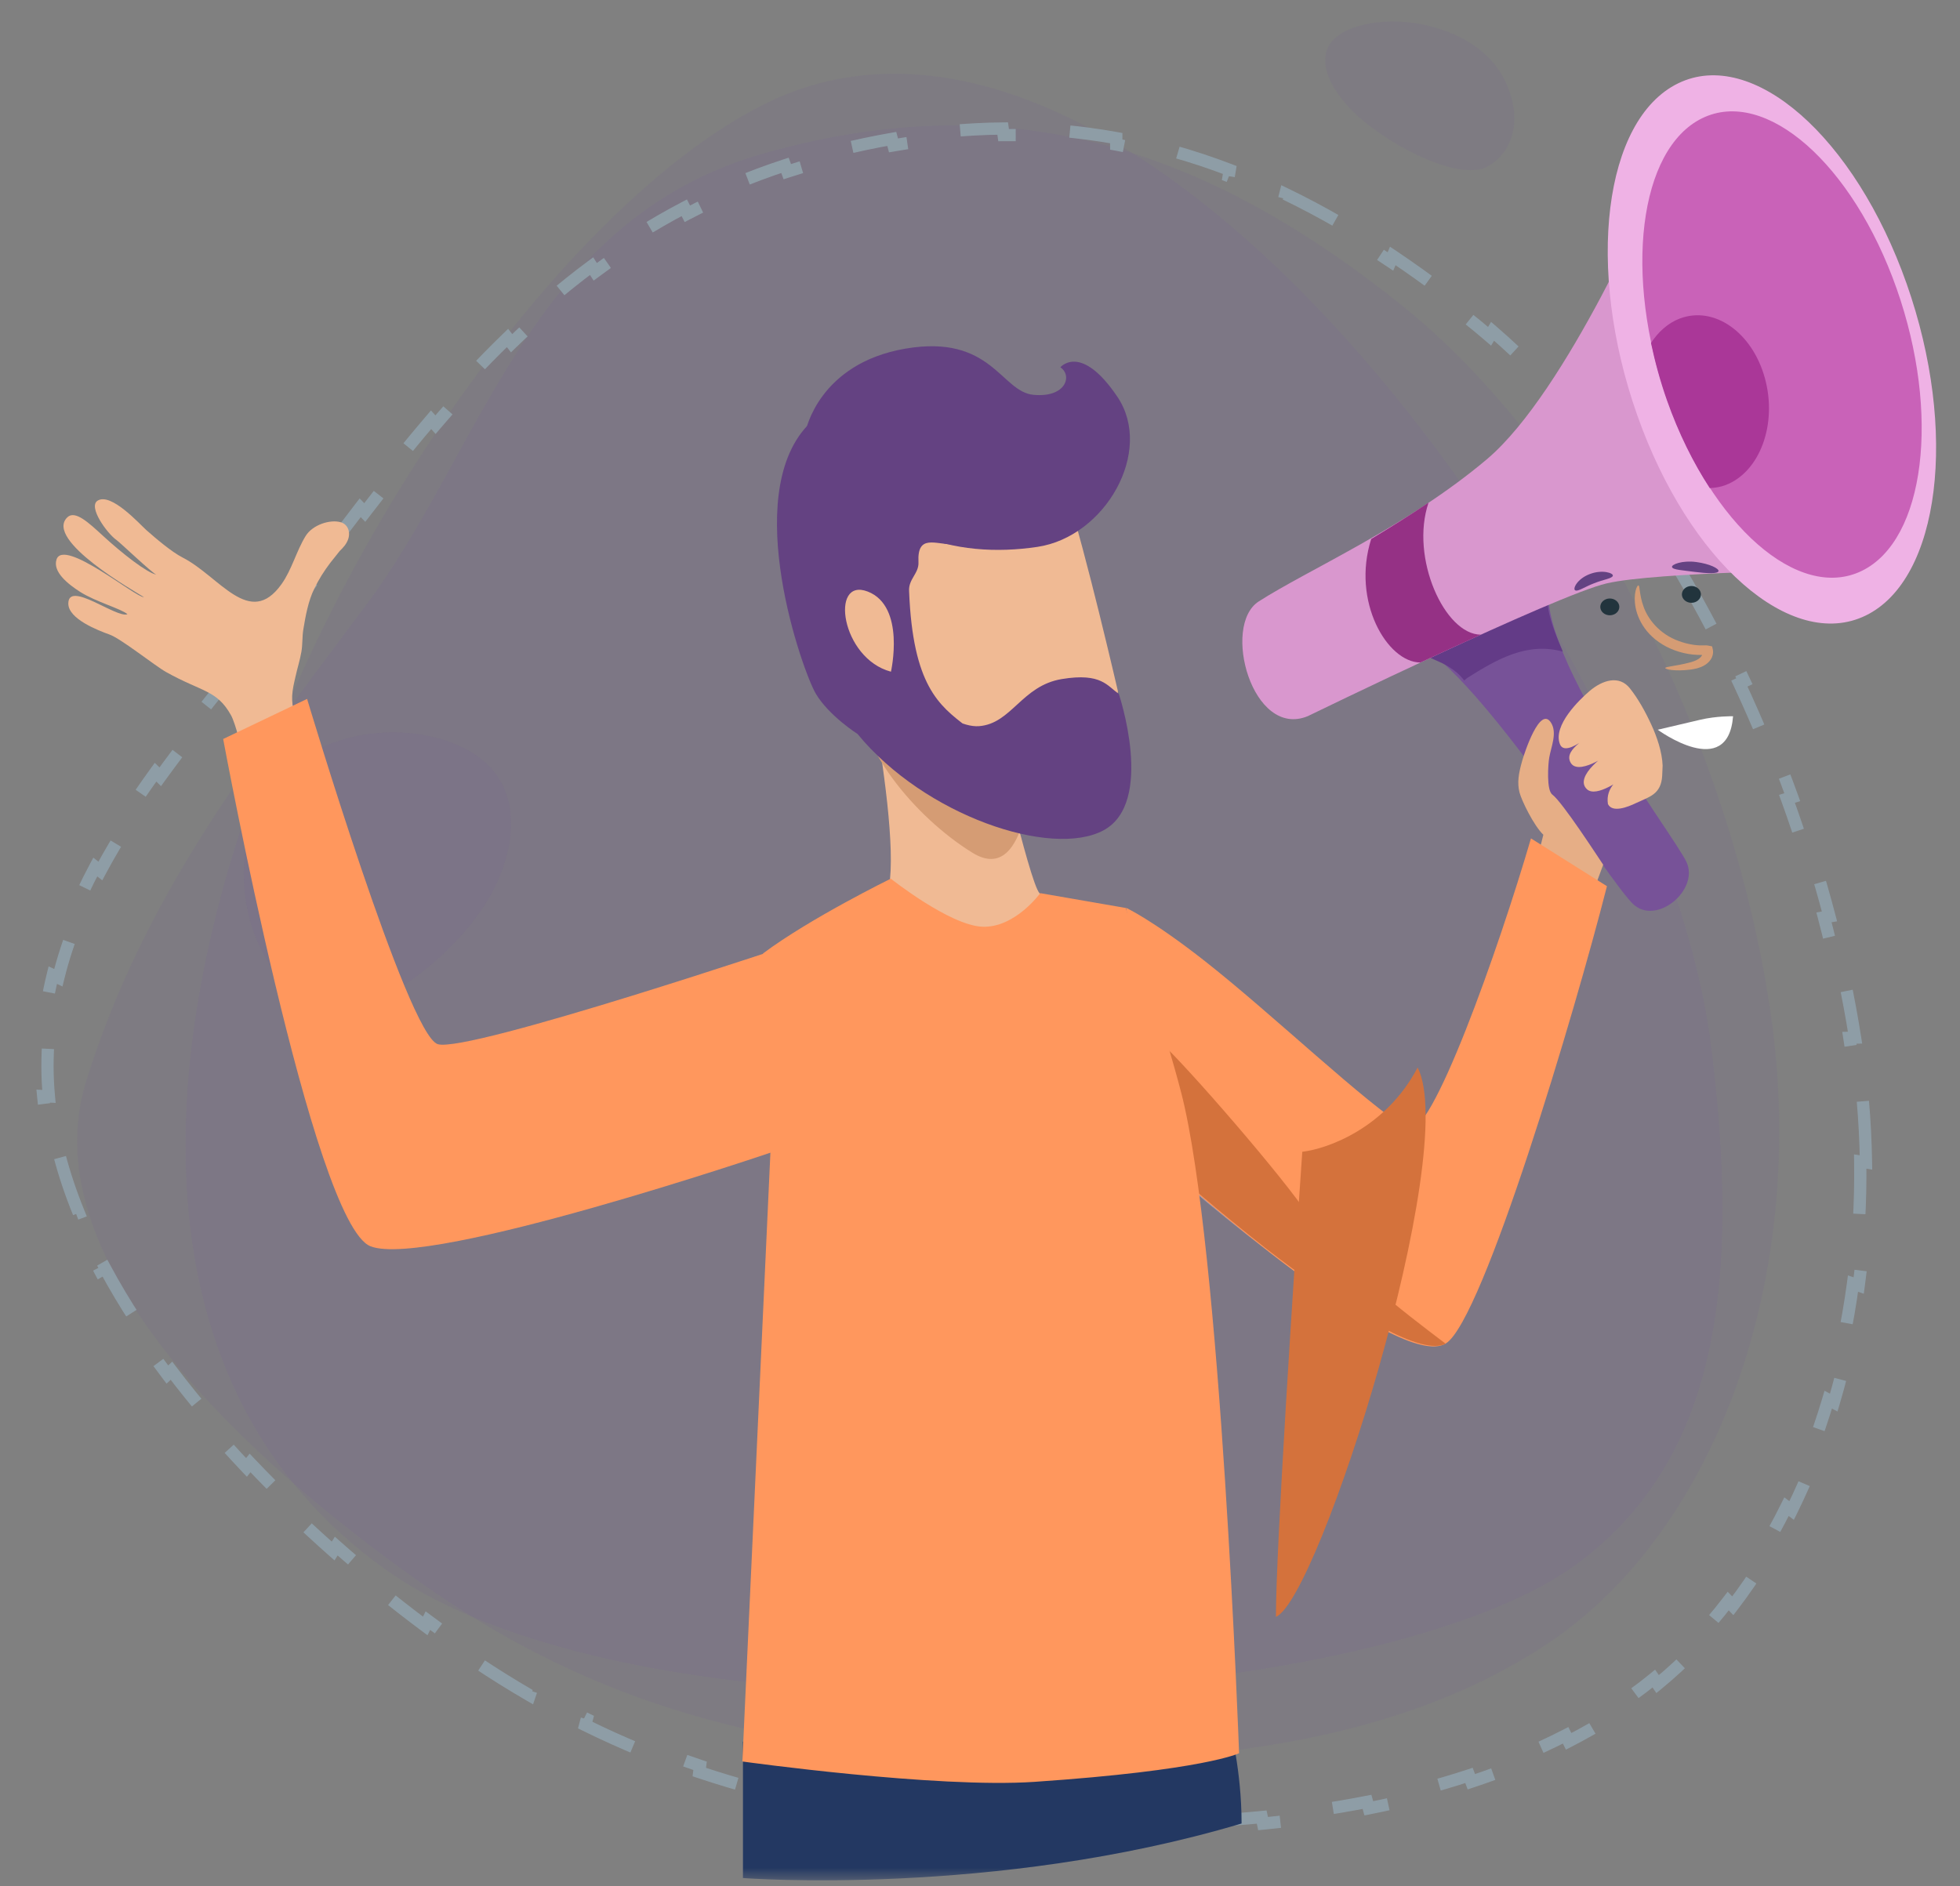 <svg width="160" height="154" viewBox="0 0 160 154" fill="none" xmlns="http://www.w3.org/2000/svg">
<rect x="0" y="0" width="160" height="154" fill="#808080" stroke="none"/>
<mask id="mask0_537_337" style="mask-type:alpha" maskUnits="userSpaceOnUse" x="0" y="0" width="160" height="154">
<rect x="0.37" y="0.722" width="159.514" height="152.799" fill="#D9D9D9"/>
</mask>
<g mask="url(#mask0_537_337)">
<path d="M144.714 83.981C142.057 63.276 130.734 37.797 114.103 24.669C97.522 11.475 81.667 7.099 62.458 12.493C43.248 17.888 39.343 36.913 29.742 49.586C20.215 62.328 11.693 73.304 7.035 88.272C2.377 103.241 20.772 119.573 34.071 129.029C47.443 138.553 61.133 142.64 78.819 143.505C96.454 144.436 114.375 142.645 127.234 133.576C140.07 124.372 147.321 104.752 144.714 83.981Z" fill="#775298" fill-opacity="0.1"/>
<path fill-rule="evenodd" clip-rule="evenodd" d="M139.665 85.232C135.711 54.385 96.276 -3.019 65.437 7.233C37.595 16.667 -10.146 98.528 31.498 128.162C52.687 143.266 111.421 139.913 128.422 127.913C140.38 119.332 142.093 104.597 139.665 85.232Z" fill="#775298" fill-opacity="0.1"/>
<path fill-rule="evenodd" clip-rule="evenodd" d="M40.108 72.973C42.358 68.837 42.87 63.329 37.525 60.911C31.556 58.212 22.55 60.395 20.433 67.49C19.079 72.023 20.186 78.703 25.144 81.8C29.386 84.452 37.349 78.046 40.108 72.973" fill="#775298" fill-opacity="0.1"/>
<path fill-rule="evenodd" clip-rule="evenodd" d="M110.292 8.948C108.156 6.746 106.947 3.786 110.086 2.424C113.591 0.902 119.87 1.976 122.388 5.773C123.997 8.199 124.325 11.809 121.549 13.533C119.173 15.009 112.913 11.649 110.292 8.948" fill="#775298" fill-opacity="0.1"/>
<path d="M152.324 94.908C152.299 93.212 152.212 91.5 152.06 89.778L151.593 89.749C151.518 88.9 151.428 88.048 151.321 87.195C151.217 86.381 151.099 85.56 150.969 84.732L151.432 84.719C151.175 83.087 150.87 81.431 150.516 79.758L150.06 79.805C149.717 78.183 149.329 76.545 148.896 74.898L149.345 74.821C148.918 73.196 148.449 71.562 147.938 69.926L147.498 70.033C146.997 68.429 146.456 66.822 145.876 65.22L146.307 65.086C145.729 63.488 145.113 61.895 144.459 60.312L144.039 60.475C143.392 58.908 142.709 57.352 141.99 55.812L142.398 55.621C141.675 54.073 140.917 52.541 140.124 51.03L139.73 51.249C138.94 49.744 138.116 48.261 137.258 46.806L137.636 46.558C136.767 45.085 135.865 43.64 134.929 42.23L134.57 42.508C133.634 41.096 132.664 39.719 131.663 38.384L132 38.075C130.98 36.715 129.928 35.398 128.844 34.129L128.533 34.47C127.445 33.197 126.326 31.975 125.176 30.809L125.457 30.435C124.284 29.245 123.079 28.114 121.843 27.048L121.598 27.455C120.983 26.924 120.359 26.409 119.729 25.911L119.727 25.91C119.044 25.366 118.362 24.837 117.681 24.323L117.897 23.892C116.493 22.831 115.093 21.832 113.695 20.895L113.506 21.346C112.073 20.385 110.642 19.49 109.211 18.662L109.369 18.193C107.89 17.337 106.411 16.552 104.928 15.837L104.805 16.325C103.309 15.604 101.809 14.955 100.303 14.38L100.388 13.876C98.858 13.291 97.322 12.781 95.775 12.347L95.732 12.865C94.206 12.437 92.67 12.083 91.122 11.803L91.124 11.276C89.587 10.998 88.037 10.794 86.472 10.664L86.51 11.197C84.998 11.07 83.471 11.014 81.926 11.028L81.85 10.493C80.345 10.507 78.823 10.587 77.284 10.733L77.394 11.266C75.927 11.406 74.442 11.607 72.938 11.87L72.798 11.341C71.347 11.594 69.88 11.905 68.393 12.273L68.558 12.796C67.843 12.974 67.123 13.164 66.398 13.368C65.677 13.571 64.968 13.787 64.269 14.015L64.078 13.499C62.636 13.97 61.242 14.492 59.893 15.061L60.113 15.566C58.732 16.148 57.398 16.779 56.108 17.454L55.86 16.962C54.524 17.662 53.235 18.407 51.988 19.194L52.262 19.671C50.995 20.471 49.773 21.312 48.591 22.191L48.294 21.729C47.08 22.631 45.909 23.57 44.775 24.541L45.093 24.986C43.946 25.967 42.837 26.982 41.763 28.022L41.428 27.593C40.331 28.654 39.27 29.742 38.24 30.848L38.589 31.263C37.547 32.382 36.536 33.521 35.551 34.672L35.191 34.27C34.187 35.443 33.21 36.629 32.255 37.819L32.623 38.211C31.654 39.42 30.706 40.633 29.776 41.843L29.402 41.457C28.451 42.693 27.518 43.925 26.596 45.144L26.972 45.527C26.837 45.705 26.703 45.883 26.569 46.06C26.237 46.5 25.906 46.938 25.576 47.373C25.122 47.98 24.664 48.583 24.204 49.181L23.83 48.795C22.908 49.994 21.974 51.177 21.04 52.35L21.409 52.741C20.846 53.448 20.282 54.152 19.72 54.853C19.342 55.326 18.965 55.797 18.589 56.266L18.221 55.874C17.273 57.06 16.336 58.24 15.422 59.42L15.794 59.807C14.862 61.011 13.953 62.213 13.08 63.421L12.699 63.045C11.798 64.292 10.934 65.545 10.122 66.811L10.516 67.168C9.681 68.469 8.901 69.781 8.19 71.113L7.778 70.786C7.035 72.179 6.367 73.593 5.788 75.038L6.221 75.319C5.632 76.791 5.14 78.291 4.761 79.829L4.307 79.614C3.916 81.199 3.643 82.827 3.506 84.505L3.974 84.635C3.908 85.453 3.874 86.283 3.876 87.126C3.878 87.922 3.918 88.719 3.992 89.518L3.525 89.492C3.679 91.126 3.977 92.764 4.403 94.396L4.852 94.32C5.262 95.892 5.793 97.463 6.43 99.026L6.009 99.186C6.637 100.725 7.365 102.254 8.177 103.767L8.567 103.542C9.345 104.99 10.201 106.424 11.124 107.839L10.762 108.112C11.671 109.505 12.642 110.878 13.662 112.226L13.997 111.915C14.991 113.228 16.032 114.517 17.11 115.778L16.798 116.119C17.875 117.38 18.987 118.611 20.122 119.81L20.412 119.445C21.544 120.64 22.699 121.803 23.866 122.927L23.597 123.312C24.789 124.461 25.993 125.57 27.196 126.634L27.446 126.231C28.683 127.325 29.918 128.371 31.137 129.363L30.906 129.782C32.198 130.834 33.473 131.826 34.715 132.752L34.928 132.318C35.579 132.804 36.221 133.271 36.852 133.719L36.852 133.72C37.569 134.23 38.286 134.725 39.004 135.205L38.816 135.655C40.283 136.635 41.755 137.554 43.238 138.414L43.397 137.945C44.886 138.809 46.385 139.613 47.899 140.36L47.771 140.846C49.295 141.599 50.835 142.294 52.394 142.936L52.491 142.436C54.023 143.066 55.574 143.643 57.15 144.171L57.084 144.682C58.637 145.202 60.213 145.674 61.815 146.1L61.853 145.58C63.402 145.992 64.977 146.36 66.582 146.688L66.57 147.214C68.129 147.533 69.715 147.813 71.332 148.057L71.321 147.527C72.871 147.761 74.449 147.961 76.059 148.13L76.088 148.662C77.64 148.825 79.221 148.958 80.834 149.064L80.788 148.53C81.568 148.581 82.356 148.626 83.151 148.664L83.153 148.665C83.894 148.703 84.636 148.737 85.377 148.766L85.434 149.301C86.918 149.359 88.402 149.397 89.884 149.414L89.816 148.879C91.293 148.895 92.767 148.889 94.236 148.859L94.316 149.393C95.793 149.362 97.264 149.307 98.726 149.224L98.631 148.69C100.096 148.607 101.552 148.496 102.996 148.356L103.107 148.888C104.567 148.746 106.015 148.574 107.448 148.368L107.32 147.837C108.76 147.631 110.185 147.39 111.592 147.114L111.739 147.641C113.168 147.36 114.578 147.042 115.967 146.684L115.798 146.162C117.195 145.801 118.569 145.4 119.918 144.956L120.11 145.472C121.483 145.019 122.83 144.522 124.148 143.978L123.93 143.471C125.254 142.924 126.547 142.328 127.807 141.68L128.052 142.174C129.334 141.515 130.581 140.803 131.789 140.035L131.514 139.558C132.117 139.176 132.709 138.779 133.291 138.368C133.874 137.95 134.446 137.51 135.006 137.051L135.317 137.501C136.441 136.579 137.52 135.577 138.549 134.502L138.203 134.084C139.21 133.032 140.17 131.909 141.08 130.721L141.454 131.106C142.361 129.921 143.219 128.672 144.024 127.365L143.626 127.015C144.415 125.735 145.153 124.399 145.838 123.013L146.256 123.327C146.94 121.943 147.571 120.509 148.147 119.031L147.713 118.754C148.278 117.303 148.79 115.809 149.245 114.278L149.693 114.516C150.149 112.984 150.548 111.416 150.89 109.815L150.432 109.616C150.768 108.04 151.047 106.433 151.267 104.8L151.732 104.959C151.952 103.323 152.113 101.662 152.212 99.98L151.744 99.863C151.842 98.205 151.879 96.527 151.855 94.835L152.324 94.908Z" stroke="#8E9DA6" stroke-dasharray="5 5"/>
<path fill-rule="evenodd" clip-rule="evenodd" d="M60.65 142.201L60.65 153.334C60.65 153.334 81.145 154.911 101.354 148.881C101.354 144.506 100.39 140.94 100.39 140.94L60.65 142.201Z" fill="#233862"/>
<path d="M127.062 46.393C123.292 50.758 136.675 68.14 137.686 70.408C138.696 72.676 135.265 75.535 133.369 73.864C131.473 72.194 120.904 55.186 115.545 52.461C114.06 51.341 130.832 42.028 127.062 46.393Z" fill="#775298"/>
<path d="M119.784 55.346C122.161 53.851 124.641 52.39 127.58 53.203C126.393 50.452 125.927 48.775 126.754 47.803L128.045 45.814C128.045 45.814 114.247 51.271 115.732 52.39C115.733 54.036 118.006 53.561 119.524 55.558L119.784 55.346Z" fill="#633B87"/>
<path d="M102.752 49.106C99.698 51.071 102.231 60.332 106.754 58.473C106.754 58.473 127.062 48.581 131.151 47.631C135.236 46.681 150.095 46.533 150.095 46.533L135.114 15.079C135.114 15.079 127.931 31.972 121.368 37.505C114.802 43.039 106.754 46.533 102.752 49.106Z" fill="#D997CE"/>
<path d="M115.955 54.09C117.56 53.34 119.237 52.564 120.888 51.818C117.936 51.818 115.089 45.537 116.615 41.039C115.075 42.078 113.478 43.074 111.935 44.007C110.313 49.101 113.252 54.09 115.955 54.09Z" fill="#953185"/>
<path d="M155.645 23.168C159.874 35.167 158.378 47.294 152.306 50.254C146.23 53.214 137.879 45.891 133.65 33.891C129.417 21.896 130.913 9.769 136.989 6.805C143.061 3.845 151.415 11.172 155.645 23.168Z" fill="#EFB2E5"/>
<path d="M154.828 23.567C158.423 33.773 157.154 44.09 151.987 46.608C146.82 49.131 139.713 42.898 136.114 32.692C132.516 22.486 133.789 12.169 138.956 9.651C144.123 7.132 151.23 13.361 154.828 23.567Z" fill="#C962B8"/>
<path d="M126.719 64.876C126.236 64.533 126.369 62.4 126.47 61.845C126.621 60.976 127.133 59.843 126.621 59.017C125.716 57.545 124.44 61.497 124.274 62.069C123.957 63.168 123.841 63.914 124.043 64.703C124.209 65.36 125.212 67.416 125.987 68.154C125.893 68.548 125.789 68.956 125.662 69.392C126.629 69.897 127.17 70.211 128.107 70.847C129.088 71.512 129.037 72.335 129.957 73.077L130.873 70.601C130.487 70.032 127.523 65.453 126.719 64.876Z" fill="#E6AE86"/>
<path d="M133.056 56.204C132.18 55.093 130.81 55.522 129.75 56.429C128.974 57.095 126.739 59.219 127.341 60.758C127.842 62.043 130.716 59.206 130.716 59.206C129.656 60.279 127.683 61.136 128.181 62.204C128.733 63.4 131.242 61.7 131.79 61.225C131.228 61.394 128.426 63.392 129.548 64.439C130.319 65.151 132.378 63.65 132.995 63.141C132.169 63.438 131.04 64.299 131.26 65.647C131.621 66.385 132.869 65.897 133.564 65.562C134.617 65.062 135.605 64.867 135.688 63.336L135.724 62.501C135.681 61.39 135.252 60.135 134.801 59.164C134.304 58.083 133.727 57.052 133.056 56.204Z" fill="#F0BA94"/>
<path d="M69.787 49.935C69.787 49.935 74.64 72.183 71.867 73.93C71.867 73.93 81.779 98.103 86.171 96.971C90.559 95.839 88.248 75.211 88.248 75.211C88.248 75.211 86.748 74.91 84.859 72.925C84.022 72.043 80.9 58.322 80.9 58.322L69.787 49.935Z" fill="#F0BA94"/>
<path d="M71.694 44.531C71.694 44.531 73.649 40.028 76.477 40.219C79.305 40.405 80.961 41.241 81.828 45.799C82.694 50.357 84.236 61.933 84.236 61.933C84.236 61.933 84.091 72.516 79.399 69.633C74.709 66.754 69.663 60.69 70.287 56.391C70.91 52.096 71.694 44.531 71.694 44.531Z" fill="#D59C74"/>
<path d="M26.234 65.023C25.736 64.12 25.361 63.093 25.062 62.084C24.799 61.202 24.615 60.303 24.355 59.426C24.106 58.578 23.811 57.734 23.85 56.822C23.876 56.254 24.002 55.783 24.125 55.232C24.272 54.558 24.485 53.901 24.604 53.214C24.709 52.608 24.662 52.014 24.759 51.408C24.943 50.28 25.163 49.075 25.653 48.066C26.035 47.282 26.45 46.629 26.959 45.955L27.73 44.988C28.022 44.704 28.311 44.398 28.441 43.962C28.617 43.355 28.347 42.796 27.831 42.643C26.93 42.376 25.506 42.864 24.954 43.754C24.189 44.992 23.829 46.506 22.978 47.697C20.371 51.348 17.926 47.053 14.887 45.509C14.014 45.064 12.709 43.953 11.951 43.283C11.407 42.8 9.074 40.192 7.971 40.875C7.159 41.375 8.75 43.563 9.518 44.097C9.821 44.309 12.424 46.798 12.763 46.917C11.995 46.764 10.001 45.213 8.396 43.737C7.242 42.677 6.128 41.63 5.497 42.236C3.565 44.102 11.151 48.363 11.746 48.753C11.111 48.817 5.173 43.873 4.61 45.692C4.3 46.688 5.533 47.68 6.543 48.325C7.809 49.135 9.929 49.712 10.405 50.148C9.51 50.504 5.577 47.358 5.577 49.279C5.573 50.538 8.018 51.475 8.937 51.806C9.885 52.145 12.665 54.371 13.549 54.863C16.484 56.508 17.695 56.318 18.853 58.387C19.592 59.706 20.908 66.668 21.972 69.318L26.234 65.023Z" fill="#F0BA94"/>
<path d="M124.977 68.452C122.36 77.415 116.76 93.273 114.91 92.163C111.445 90.072 103.981 82.898 98.407 78.509C94.083 75.109 91.92 74.117 91.92 74.117L95.803 95.758C95.803 95.758 114.2 112.189 118.054 109.67C121.087 107.69 128.547 82.703 131.179 72.353L124.977 68.452Z" fill="#FF975D"/>
<path d="M103.382 102.061C98.926 98.622 95.226 95.353 95.226 95.353L94.981 91.295L95.781 95.748C95.781 95.748 99.192 98.792 103.382 102.061Z" fill="#B3A4BB"/>
<path d="M117.144 109.887C114.332 109.887 108.458 105.876 103.518 102.068C99.329 98.799 95.918 95.755 95.918 95.755L95.117 91.302L94.746 85.099C96.884 87.041 104.798 96.153 106.872 99.321C109.392 103.167 114.48 107.038 118.013 109.709C117.772 109.832 117.48 109.887 117.144 109.887Z" fill="#D4723C"/>
<path d="M91.893 74.131L84.92 72.922C84.92 72.922 82.85 75.784 80.171 75.662C77.496 75.534 72.718 71.739 72.718 71.739C72.718 71.739 66.123 74.975 62.294 77.841C62.294 77.841 63.754 92.186 62.892 94.072L60.602 143.818C60.602 143.818 76.439 146.027 84.458 145.48C98.34 144.535 101.149 143.144 101.149 143.144C101.149 143.144 99.671 101.764 96.422 89.2C95.138 84.244 91.893 74.131 91.893 74.131Z" fill="#FF975D"/>
<path d="M115.726 87.156C113.143 92.092 108.372 93.8 106.309 94.037C105.592 104.4 104.157 126.501 104.157 132.006C107.655 130.582 119.224 94.037 115.726 87.156Z" fill="#D4723C"/>
<path d="M65.497 76.814C65.497 76.814 38.198 86.006 35.735 85.252C33.272 84.493 25.069 57.063 25.069 57.063L18.218 60.336C18.218 60.336 25.534 99.901 30.247 101.754C34.956 103.603 63.038 94.063 63.038 94.063C63.038 94.063 68.176 86.006 65.497 76.814Z" fill="#FF975D"/>
<path d="M144.071 30.87C143.036 27.118 139.92 24.943 137.115 26.011C136.156 26.38 135.37 27.093 134.775 28.004C135.103 29.552 135.528 31.12 136.08 32.689C137.032 35.386 138.233 37.795 139.574 39.851C140.003 39.83 140.436 39.766 140.861 39.605C143.67 38.537 145.105 34.623 144.071 30.87Z" fill="#AA3798"/>
<path d="M69.492 39.023C69.492 39.023 72.885 34.52 77.793 34.711C82.7 34.897 85.574 35.732 87.077 40.291C88.581 44.849 91.256 56.424 91.256 56.424C91.256 56.424 91.004 67.008 82.862 64.124C74.724 61.245 65.969 55.182 67.051 50.883C68.133 46.587 69.492 39.023 69.492 39.023Z" fill="#F0BA94"/>
<path d="M70.764 37.117C70.764 37.117 77.836 42.086 77.789 44.447C76.353 44.447 74.861 43.591 74.977 45.893C75.025 46.839 74.132 47.274 74.213 48.298C74.52 55.972 76.665 57.605 78.862 59.287C78.096 62.712 72.731 54.841 72.731 54.841C72.731 54.841 73.948 49.506 70.836 48.298C67.724 47.091 68.644 53.76 72.731 54.841C72.731 54.841 77.285 59.508 79.935 59.287C82.585 59.071 83.409 55.983 86.679 55.442C89.949 54.901 90.395 56.037 91.329 56.644C91.329 56.644 94.317 65.518 90.08 67.795C85.843 70.072 75.484 66.608 69.999 59.921C69.999 59.921 67.674 58.447 66.601 56.644C65.528 54.841 60.471 40.602 65.886 34.775C71.301 28.947 70.764 37.117 70.764 37.117Z" fill="#644282"/>
<path d="M65.783 35.153C65.783 35.153 66.85 29.679 73.903 28.466C80.956 27.258 81.706 31.986 84.364 32.236C87.021 32.486 87.566 30.654 86.559 29.988C86.559 29.988 88.236 27.97 91.218 32.401C94.204 36.836 90.237 43.824 84.684 44.651C78.035 45.639 70.86 43.871 65.783 35.153Z" fill="#644282"/>
<path fill-rule="evenodd" clip-rule="evenodd" d="M135.943 54.543C135.932 54.642 136.724 54.835 138.024 54.666C138.347 54.619 138.731 54.551 139.118 54.333C139.31 54.223 139.499 54.067 139.636 53.867C139.831 53.586 139.888 53.242 139.807 52.96C139.778 52.902 139.805 52.778 139.728 52.763L139.49 52.719C139.341 52.677 139.151 52.693 138.968 52.695C138.633 52.699 138.53 52.675 138.296 52.653C137.889 52.598 137.477 52.496 137.073 52.349C135.42 51.764 134.491 50.485 134.157 49.499C133.799 48.504 133.888 47.81 133.742 47.796C133.643 47.769 133.297 48.467 133.524 49.636C133.644 50.211 133.915 50.89 134.445 51.532C134.971 52.171 135.76 52.752 136.718 53.099C137.197 53.274 137.69 53.388 138.176 53.441C138.388 53.464 138.725 53.478 138.825 53.474C138.916 53.475 138.909 53.456 138.924 53.468C138.933 53.479 138.935 53.495 138.93 53.517C138.873 53.616 138.789 53.706 138.68 53.782C138.46 53.936 138.166 54.031 137.883 54.105C136.729 54.4 135.948 54.42 135.943 54.543" fill="#D59C74"/>
<path fill-rule="evenodd" clip-rule="evenodd" d="M141.475 58.477C141.475 58.477 140.114 58.451 138.774 58.769C137.435 59.087 135.325 59.58 135.325 59.58C135.325 59.58 141.057 63.787 141.475 58.477Z" fill="white"/>
<path fill-rule="evenodd" clip-rule="evenodd" d="M130.647 49.431C130.573 49.804 130.856 50.16 131.278 50.225C131.701 50.291 132.104 50.041 132.178 49.669C132.253 49.296 131.97 48.94 131.547 48.874C131.125 48.809 130.721 49.059 130.647 49.431" fill="#22343D"/>
<path fill-rule="evenodd" clip-rule="evenodd" d="M137.309 48.412C137.235 48.785 137.518 49.14 137.941 49.206C138.363 49.271 138.765 49.022 138.84 48.649C138.914 48.276 138.632 47.921 138.21 47.855C137.787 47.79 137.384 48.039 137.309 48.412" fill="#22343D"/>
<path fill-rule="evenodd" clip-rule="evenodd" d="M128.59 48.199C128.808 48.324 129.362 47.907 130.133 47.62C130.892 47.312 131.616 47.233 131.659 47.007C131.725 46.794 130.801 46.47 129.761 46.876C128.72 47.279 128.366 48.097 128.59 48.199" fill="#644282"/>
<path fill-rule="evenodd" clip-rule="evenodd" d="M140.284 46.633C140.342 46.425 139.573 46.032 138.467 45.887C137.341 45.734 136.418 46.086 136.493 46.304C136.558 46.523 137.356 46.556 138.343 46.693C139.337 46.82 140.223 46.86 140.284 46.633" fill="#644282"/>
</g>
</svg>
